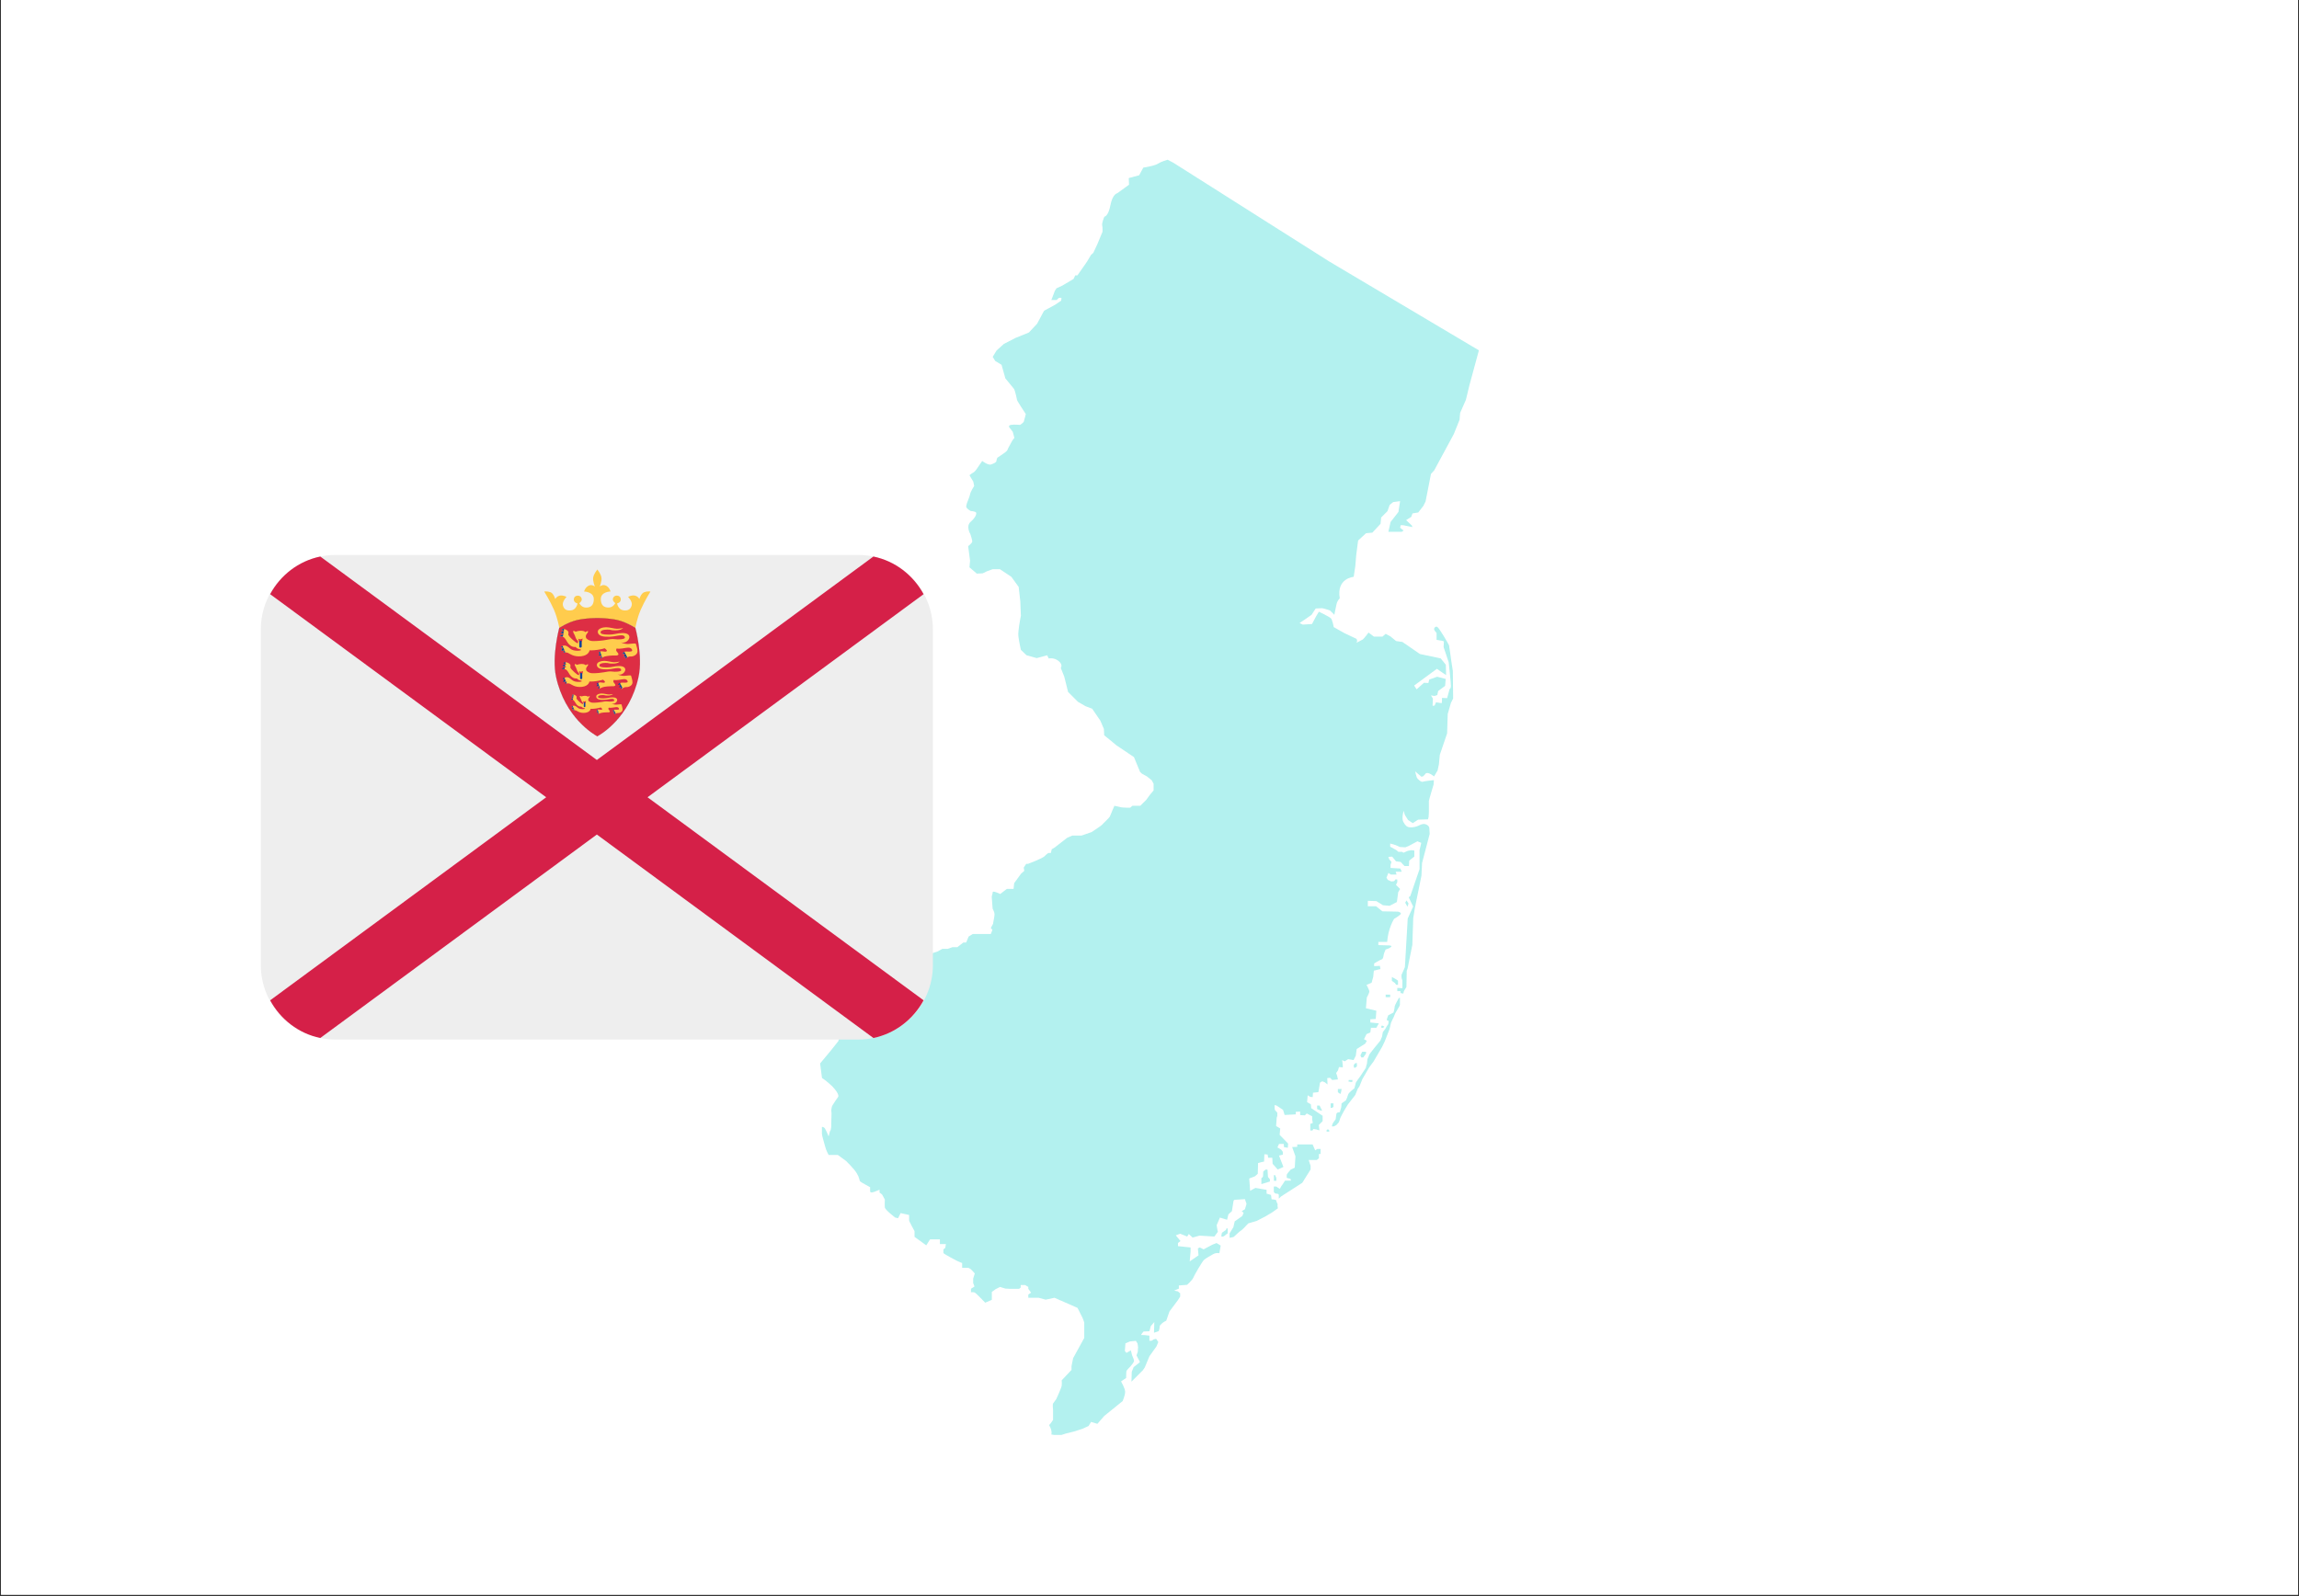 <svg xmlns="http://www.w3.org/2000/svg" xmlns:xlink="http://www.w3.org/1999/xlink" width="1080" zoomAndPan="magnify" viewBox="0 0 810 562.5" height="750" preserveAspectRatio="xMidYMid meet" version="1.0"><rect x="0" y="0" width="810" height="562.5" fill="#333333" stroke="none"/><defs><filter x="0%" y="0%" width="100%" height="100%" id="2f7047b58d"><feColorMatrix values="0 0 0 0 1 0 0 0 0 1 0 0 0 0 1 0 0 0 1 0" color-interpolation-filters="sRGB"/></filter><clipPath id="db661c34c8"><path d="M 0.359 0 L 809.641 0 L 809.641 562 L 0.359 562 Z M 0.359 0 " clip-rule="nonzero"/></clipPath><mask id="d8187db343"><g filter="url(#2f7047b58d)"><rect x="-81" width="972" fill="#000000" y="-56.25" height="675" fill-opacity="0.3"/></g></mask><clipPath id="fefc079227"><path d="M 0.945 0.199 L 233.242 0.199 L 233.242 449.801 L 0.945 449.801 Z M 0.945 0.199 " clip-rule="nonzero"/></clipPath><clipPath id="3f5c16552a"><rect x="0" width="234" y="0" height="450"/></clipPath><clipPath id="86ccbd9074"><path d="M 91.895 195.547 L 328.684 195.547 L 328.684 366.395 L 91.895 366.395 Z M 91.895 195.547 " clip-rule="nonzero"/></clipPath></defs><g clip-path="url(#db661c34c8)"><path fill="#ffffff" d="M 0.359 0 L 809.641 0 L 809.641 562 L 0.359 562 Z M 0.359 0 " fill-opacity="1" fill-rule="nonzero"/><path fill="#ffffff" d="M 0.359 0 L 809.641 0 L 809.641 562 L 0.359 562 Z M 0.359 0 " fill-opacity="1" fill-rule="nonzero"/></g><g mask="url(#d8187db343)"><g transform="matrix(1, 0, 0, 1, 288, 56)"><g clip-path="url(#3f5c16552a)"><g clip-path="url(#fefc079227)"><path fill="#00cfc8" d="M 180.254 36.105 L 125.512 1.422 L 123.391 0.293 C 123.391 0.293 121.062 0.965 120.039 1.637 C 119.047 2.305 117.105 2.625 117.105 2.625 L 114.809 3.082 L 113.363 5.766 L 109.688 6.758 L 109.797 9.086 L 105.664 12.09 C 105.664 12.09 104.004 12.301 103.227 16.328 C 102.449 20.352 101.105 20.352 101.105 20.352 C 101.105 20.352 100.117 22.578 100.332 23.461 C 100.543 24.344 100.438 25.688 100.438 25.688 L 98.637 30.031 L 97.188 33.137 L 96.41 33.809 L 94.961 36.246 L 91.605 41.051 L 90.828 41.051 L 90.266 42.285 C 90.266 42.285 86.91 44.297 86.344 44.617 C 85.781 44.934 84.227 45.605 84.227 45.605 L 83.66 46.488 L 82.426 49.738 L 84.227 49.738 L 85.109 48.961 L 85.992 48.961 L 85.887 49.949 L 83.766 51.398 L 79.848 53.516 L 77.41 58.074 L 74.512 61.18 L 69.816 63.086 L 65.684 65.207 L 63.105 67.539 L 61.762 69.762 L 62.645 71.211 L 64.871 72.551 L 66.215 77.355 C 66.215 77.355 69.109 80.816 69.32 81.133 C 69.535 81.453 70.309 84.598 70.309 84.914 C 70.309 85.23 73.418 89.93 73.418 89.93 C 73.418 89.93 72.852 92.047 72.746 92.508 C 72.641 92.965 71.406 93.742 71.406 93.742 C 71.406 93.742 69.285 93.531 68.156 93.742 C 67.027 93.953 67.695 94.73 67.695 94.73 L 68.828 96.18 L 69.391 98.301 C 69.391 98.301 68.508 99.43 68.402 99.746 C 68.297 100.066 67.062 102.078 66.957 102.535 C 66.848 102.996 65.508 103.879 65.508 103.879 L 63.387 105.328 C 63.387 105.328 63.07 106 63.07 106.457 C 63.07 106.918 62.188 107.34 61.164 107.695 C 60.141 108.047 58.055 106.457 58.055 106.457 L 56.148 109.246 C 56.148 109.246 55.477 110.234 55.02 110.484 C 54.559 110.695 53.57 111.473 53.57 111.473 L 54.137 112.461 L 54.91 113.699 L 55.23 115.25 L 54.559 116.383 C 54.559 116.383 53.781 117.828 53.781 118.184 C 53.781 118.5 53.109 120.195 53.109 120.195 C 53.109 120.195 52.332 121.996 52.441 122.633 C 52.547 123.305 53.992 124.082 53.992 124.082 C 53.992 124.082 55.652 124.188 55.902 124.645 C 56.113 125.105 55.793 126.305 53.992 127.895 C 52.191 129.449 53.887 132.238 53.887 132.238 C 53.887 132.238 54.559 134.254 54.559 134.816 C 54.559 135.383 53.109 136.477 53.109 136.477 L 53.781 141.598 L 53.57 143.93 L 56.148 146.152 L 58.266 146.047 L 59.609 145.379 L 61.727 144.602 L 64.305 144.602 L 68.332 147.285 L 70.91 150.852 L 71.477 155.867 L 71.688 160.988 C 71.688 160.988 70.559 166.461 70.805 168.227 C 71.016 170.027 71.688 173.031 71.688 173.031 L 73.699 174.938 L 77.27 175.926 L 80.941 174.938 L 81.508 176.066 C 81.508 176.066 83.309 175.609 84.969 176.949 C 86.629 178.293 85.742 179.387 85.742 179.387 L 86.98 182.496 L 88.32 187.863 L 91.785 191.324 L 94.469 192.879 L 96.797 193.762 L 99.695 198 L 100.93 200.895 L 101.035 203.121 L 102.945 204.676 L 105.379 206.688 L 108.066 208.488 L 111.527 210.82 L 113.188 214.848 L 113.645 215.977 L 114.316 216.648 L 116.117 217.637 L 117.777 218.98 L 118.449 220.215 L 118.449 222.547 L 117.07 224.207 L 115.871 225.867 L 113.75 227.984 L 110.961 227.984 L 110.184 228.656 L 109.02 228.656 L 107.219 228.551 L 104.641 227.984 C 104.641 227.984 103.191 231.234 103.086 231.656 C 102.98 232.117 100.508 234.34 100.293 234.66 C 100.082 234.977 96.621 237.238 96.621 237.238 L 93.055 238.473 L 89.805 238.473 L 88.004 239.25 L 83.555 242.711 L 82.566 243.277 L 82.246 244.617 L 81.363 244.617 C 81.363 244.617 80.801 244.938 80.023 245.75 C 79.246 246.562 74.23 248.434 74.23 248.434 L 73.559 248.434 L 72.676 249.777 L 72.887 250.906 L 71.758 251.895 L 69.32 255.25 L 69.109 257.262 L 66.742 257.262 L 64.414 259.062 C 64.414 259.062 63.281 258.5 62.398 258.285 C 61.516 258.074 61.727 258.746 61.727 258.746 L 61.41 259.98 L 61.727 264.219 C 61.727 264.219 62.398 265.457 62.398 266.129 C 62.398 266.797 62.188 267.789 62.188 267.789 L 61.871 269.59 L 61.094 271.035 L 61.656 271.707 L 61.094 273.156 L 54.734 273.156 L 53.289 274.039 L 52.406 276.156 L 51.414 276.156 L 49.297 277.816 L 47.566 277.816 L 45.941 278.383 L 44.035 278.383 L 42.234 279.371 L 40.434 279.938 L 37.746 279.371 C 37.746 279.371 34.5 281.383 33.969 281.598 C 33.402 281.809 32.414 282.055 32.414 282.055 L 31.426 282.055 C 31.426 282.055 31.426 282.055 30.438 282.938 C 29.449 283.82 26.656 284.281 26.656 284.281 L 26.977 285.516 L 25.844 286.398 L 24.398 287.742 L 22.844 287.742 L 21.961 288.309 L 18.852 289.543 L 14.648 294.488 L 13.875 296.395 L 12.531 299.395 C 12.531 299.395 12.531 301.055 12.531 301.41 C 12.531 301.727 11.754 302.539 11.754 302.539 L 10.52 302.539 L 7.832 308.898 L 7.375 310.91 L 4.797 314.16 L 0.945 318.785 L 1.617 323.906 C 2.961 324.684 5.184 326.801 5.184 326.801 C 8.293 330.051 7.199 330.723 7.199 330.723 C 7.199 330.723 5.184 333.512 5.078 334.078 C 4.973 334.645 4.867 335.207 4.867 335.207 L 4.973 336.34 L 4.867 340.258 C 4.867 340.258 4.973 342.164 4.406 342.695 L 3.949 344.496 C 3.949 344.496 3.172 342.59 2.711 341.812 C 2.254 341.035 1.582 341.141 1.582 341.141 C 1.582 341.141 1.582 343.047 1.582 343.578 C 1.582 344.145 2.359 346.688 2.711 348.027 C 3.031 349.371 3.949 351.031 3.949 351.031 L 7.199 351.031 L 10.094 353.148 C 10.094 353.148 12.883 355.832 13.875 357.492 C 14.863 359.152 14.758 359.93 15.004 360.285 C 15.215 360.602 18.57 362.402 18.57 362.402 C 18.57 362.402 18.57 363.074 18.57 363.852 C 18.57 364.629 20.23 363.957 20.23 363.957 L 21.891 363.285 L 21.891 364.273 L 22.773 364.945 L 23.762 366.746 C 23.762 366.746 23.656 368.652 23.762 369.535 C 23.867 370.418 27.434 373.105 27.434 373.105 L 28.426 373.316 L 29.309 371.516 L 32.309 372.188 C 32.309 372.188 32.309 373.738 32.309 374.094 C 32.309 374.445 34.215 377.871 34.215 377.871 L 34.215 379.887 L 38.348 382.887 L 39.691 380.77 L 43.152 380.77 L 43.152 382.426 L 45.27 382.426 L 45.059 383.77 L 44.387 384.336 C 44.387 384.336 44.387 385.219 44.387 385.57 C 44.387 385.891 49.191 388.359 49.191 388.359 L 50.992 389.137 L 50.992 390.797 C 50.992 390.797 52.121 390.797 53.004 390.797 C 53.887 390.797 55.441 392.812 55.441 392.812 L 54.875 394.613 L 54.875 396.168 L 55.336 397.402 L 54.102 398.18 L 54.102 399.414 C 54.102 399.414 54.984 399.309 55.441 399.52 C 55.902 399.734 59.113 403.09 59.113 403.09 L 61.445 402.098 L 61.445 399.309 L 62.789 398.32 L 64.34 397.543 L 66.145 398.109 L 67.805 398.215 L 71.051 398.215 L 71.617 397.754 L 71.617 396.871 L 73.172 396.871 L 74.301 397.543 L 74.301 398.215 L 75.289 399.555 L 74.301 400.227 L 74.301 401.359 L 77.973 401.359 L 80.41 402.027 L 83.52 401.359 L 91.641 404.926 L 93.441 408.492 L 94.008 410.047 L 94.008 415.52 L 90.09 422.652 L 89.523 425.445 L 89.523 426.785 L 86.062 430.461 C 86.062 430.461 86.168 431.59 86.062 432.367 C 85.957 433.145 84.156 437.062 84.156 437.062 C 84.156 437.062 83.273 438.301 83.023 438.617 C 82.812 438.938 83.023 440.949 83.023 440.949 L 83.023 444.41 C 83.023 444.41 82.141 445.75 81.789 446.07 C 81.434 446.387 82 446.527 82.355 447.871 C 82.672 449.215 82.391 449.531 82.391 449.531 L 83.414 449.707 L 85.992 449.707 L 87.512 449.211 L 90.617 448.438 L 93.301 447.555 L 95.527 446.562 L 96.41 445.117 L 98.637 445.785 L 101.07 442.996 L 107.535 437.77 C 107.535 437.77 108.418 435.758 108.418 434.52 C 108.418 433.285 106.969 430.848 106.969 430.848 L 108.77 429.613 C 108.77 429.613 108.77 427.492 108.879 427.176 C 108.984 426.855 110.324 425.516 110.324 425.516 C 110.324 425.516 111.562 424.066 111.562 423.609 C 111.562 423.148 110.891 421.699 110.891 421.699 L 110.43 419.898 L 108.879 420.781 L 108.312 420.109 L 108.523 417.426 L 110.078 416.758 L 112.195 416.543 L 112.762 417.426 C 112.762 417.426 112.973 418.418 112.973 418.77 C 112.973 419.086 112.867 420.43 112.867 420.43 L 112.41 421.664 L 113.645 423.996 L 112.867 424.668 L 111.418 425.797 L 110.75 427.457 L 110.645 430.918 L 114.668 426.891 L 115.34 425.902 L 116.965 421.984 L 119.438 418.523 L 120.109 416.969 L 119.332 415.836 C 119.332 415.836 118.344 415.945 118.094 416.297 C 117.883 416.613 116.965 416.508 116.965 416.508 L 116.965 414.707 C 116.965 414.707 114.422 414.391 114.105 414.496 C 113.785 414.602 114.883 413.258 114.883 413.258 L 116.965 413.152 L 117.461 411.352 L 118.695 409.906 L 118.59 413.684 L 120.25 413.117 C 120.25 413.117 120.566 412.234 120.566 411.672 C 120.566 411.105 120.777 411 121.344 410.434 C 121.91 409.871 122.898 409.445 122.898 409.445 L 124.027 406.195 L 127.031 402.172 L 127.809 400.934 L 127.809 399.805 L 127.031 399.133 L 125.688 398.816 L 127.348 398.145 L 127.348 397.016 L 130.242 396.801 C 130.242 396.801 132.117 395.141 132.469 394.223 C 132.785 393.34 135.578 388.645 136.141 388.078 C 136.707 387.512 138.473 386.523 139.496 385.961 C 140.484 385.395 141.617 385.641 141.617 385.641 L 142.074 382.957 L 140.629 382.074 L 139.18 382.641 L 136.07 384.301 L 134.73 383.629 L 134.059 383.945 L 134.164 385.289 L 134.27 386.418 L 131.164 388.539 C 131.164 388.539 131.48 385.289 131.48 384.969 C 131.48 384.652 131.48 383.629 131.48 383.629 L 127.031 383.168 L 127.031 382.039 L 127.914 381.367 L 126.254 379.355 L 127.809 378.789 L 130.281 379.777 L 130.844 378.895 L 132.188 380.133 L 134.625 379.461 L 139.852 379.777 L 141.086 378.117 L 140.875 377.129 L 140.664 375.789 L 141.793 373.105 L 143.348 373.562 L 144.336 373.879 L 144.793 371.973 L 146.031 370.844 C 146.031 370.844 146.488 367.84 146.598 367.277 C 146.703 366.711 147.371 366.816 147.371 366.816 L 150.621 366.605 L 151.188 368.266 L 150.621 370.172 L 149.492 370.844 L 150.164 371.41 L 149.703 372.539 L 147.02 374.445 L 146.562 376.457 L 145.219 378.684 L 145.219 380.238 L 146.668 379.922 C 146.668 379.922 148.996 377.695 149.352 377.59 C 149.668 377.484 151.789 375.152 151.789 375.152 L 154.789 374.27 L 157.793 372.715 L 160.227 371.266 L 162.242 369.82 C 162.242 369.82 162.031 368.938 162.137 368.582 C 162.242 368.266 161.676 367.594 161.676 367.137 C 161.676 366.676 160.016 366.676 160.016 366.676 L 159.805 365.121 L 158.25 364.664 L 158.25 363.32 L 154.332 362.648 L 153.449 363.109 L 152.457 363.676 L 152.141 359.328 L 154.152 358.555 L 155.145 357.672 L 155.25 353.891 L 156.379 353.574 L 157.367 353.359 L 157.473 350.781 L 158.605 350.891 L 158.816 352.02 L 160.266 352.02 L 160.371 354.137 L 162.172 356.152 L 164.184 355.27 L 162.629 351.242 L 163.973 350.926 L 163.973 349.934 L 163.406 349.16 L 162.066 348.383 L 162.629 347.145 L 164.289 347.145 L 164.395 348.277 L 165.738 348.488 L 165.844 347.039 L 162.844 343.93 L 163.055 341.707 L 161.605 340.824 L 161.816 337.926 L 162.031 337.258 L 162.031 336.125 L 161.148 335.137 L 161.039 333.477 L 161.711 333.582 L 164.043 335.137 L 164.609 336.938 L 168.527 336.727 L 168.527 335.844 L 170.082 335.738 L 170.082 336.973 L 171.742 337.078 L 172.414 336.41 L 174.32 337.398 L 174.32 338.527 L 174.531 339.766 L 173.648 340.082 L 173.648 342.414 L 174.426 342.414 L 174.742 341.848 L 175.875 342.059 L 176.863 342.379 L 176.652 340.469 L 177.992 339.129 L 177.992 337.223 L 173.969 334.535 L 173.859 333.195 L 172.52 332.418 L 172.73 329.98 L 173.613 330.547 L 174.496 330.652 L 174.602 329.098 L 176.512 328.887 L 177.074 325.531 L 177.852 325.07 L 178.734 325.391 L 179.723 326.168 L 179.617 323.941 L 180.605 323.836 L 181.383 324.613 L 183.398 324.402 L 183.078 323.059 L 182.762 322.176 L 183.434 321.188 L 183.75 320.059 L 185.094 320.164 L 185.094 319.387 L 184.879 317.586 L 185.762 318.043 L 187 317.266 L 188.906 317.586 L 189.684 316.031 L 190 313.699 L 193.004 311.793 L 193.566 310.805 L 192.578 310.238 L 193.461 308.438 L 194.805 307.871 L 195.016 306.211 L 196.922 306.211 L 197.805 304.66 L 194.805 304.34 L 194.805 303.211 L 196.711 303.105 L 196.922 300.207 L 193.25 299.324 L 193.566 295.547 C 193.566 295.547 194.449 293.992 194.449 293.426 C 194.449 292.863 193.461 291.098 193.461 291.098 L 195.262 290.32 L 195.828 288.199 L 196.039 286.082 L 198.371 285.516 L 198.16 284.387 L 196.145 284.492 L 196.145 283.539 C 196.145 283.539 198.16 282.305 198.832 282.09 C 199.5 281.879 199.395 280.43 199.715 279.762 C 200.031 279.09 200.172 278.629 200.172 278.629 C 200.172 278.629 201.41 278.312 202.078 277.746 C 202.75 277.184 201.195 277.184 201.195 277.184 L 197.629 277.074 L 197.629 275.945 L 200.738 275.945 C 201.055 271.141 203.176 267.824 203.176 267.824 C 203.176 267.824 204.727 266.941 205.398 266.27 C 206.07 265.598 204.516 265.281 204.516 265.281 L 199.043 265.172 L 196.816 263.371 L 193.922 263.371 L 193.922 261.465 L 196.922 261.57 L 199.254 263.02 L 201.586 263.23 L 204.164 261.891 L 204.621 258.43 L 205.293 257.297 L 203.844 255.852 L 204.305 254.859 L 204.305 253.977 L 203.738 253.871 L 203.176 254.543 L 202.188 254.648 L 200.949 254.086 L 200.492 253.309 L 201.16 251.648 L 202.043 252.211 L 204.059 252.211 L 203.738 251.223 L 205.859 251.223 L 205.398 250.094 L 201.938 249.883 L 201.938 248.75 L 202.258 247.762 L 201.48 246.879 L 201.16 245.996 L 202.504 245.891 L 203.844 247.551 L 205.504 247.762 L 206.848 249.211 L 208.402 249.211 L 208.508 247.305 L 210.309 245.855 L 210.309 243.734 L 209.18 243.629 L 208.047 243.844 L 206.496 244.512 L 205.93 244.195 L 204.691 244.195 L 204.023 243.629 L 201.797 242.395 L 201.797 241.266 L 203.703 241.828 L 205.258 242.5 L 207.164 242.605 L 208.297 242.148 L 211.402 240.488 L 212.746 241.051 L 212.145 243.629 L 212.145 250.305 L 208.895 259.77 L 208.332 260.23 L 209.887 263.48 L 207.977 267.715 L 206.988 284.773 L 206.777 285.34 L 205.789 287.566 C 205.789 287.566 205.684 288.695 206.105 289.473 L 206.105 292.262 L 204.305 292.156 L 204.305 293.285 L 205.434 293.285 L 205.434 293.957 L 206.422 294.168 L 206.637 293.285 L 207.52 291.84 L 207.625 286.152 L 207.941 285.27 L 209.602 277.004 L 209.922 267.539 L 210.484 264.078 L 212.816 252.602 L 213.027 248.152 L 215.711 237.91 L 215.605 236 C 215.605 236 215.711 235.117 214.477 234.555 C 213.238 233.988 211.898 235.012 211.227 235.227 C 210.555 235.438 209.426 235.684 208.543 235.543 C 207.66 235.438 207.094 234.871 206.422 233.637 C 205.754 232.398 206.531 229.75 206.531 229.75 L 206.953 231.164 L 208.082 232.965 L 209.742 234.094 L 211.652 232.859 L 215.113 232.754 L 215.324 231.977 L 215.43 230.316 C 215.43 230.316 215.43 226.641 215.43 226.289 C 215.43 225.973 217.09 220.496 217.09 220.496 L 217.195 218.941 C 217.195 218.941 213.84 219.262 213.273 219.508 C 212.711 219.719 211.367 218.52 211.156 217.953 C 210.945 217.391 210.59 215.836 210.59 215.836 L 212.816 217.742 L 213.488 217.531 C 213.488 217.531 213.488 217.531 214.266 216.648 C 215.043 215.766 217.266 217.637 217.266 217.637 L 218.504 215.516 L 218.961 213.398 L 219.277 210.043 L 221.859 202.449 L 222.07 195.633 L 223.199 191.715 L 223.977 190.16 L 223.871 180.449 L 223.305 176.773 C 223.305 176.773 222.633 171.758 222.527 171.406 C 222.422 171.09 219.066 165.262 218.395 164.941 C 217.727 164.625 217.266 165.262 217.266 165.719 C 217.266 166.18 218.148 167.062 218.148 167.062 L 218.148 169.5 L 220.055 169.816 L 220.727 170.027 L 220.621 172.043 L 222.422 177.41 C 222.422 177.41 223.199 184.543 223.199 185.676 C 223.199 186.805 222.742 186.805 222.742 186.805 L 221.859 190.055 L 220.055 189.949 L 220.055 190.938 L 219.949 191.82 L 217.938 191.5 L 217.477 192.633 L 216.738 192.773 L 216.844 190.195 L 216.172 189.066 L 217.406 189.277 L 218.395 188.957 L 218.715 187.512 L 221.152 185.711 L 221.363 183.273 L 218.359 182.496 L 215.57 183.484 L 215.254 184.719 L 213.699 184.613 L 211.121 186.945 L 210.238 185.605 L 218.254 179.707 L 221.504 181.93 L 221.398 178.258 L 219.598 176.031 L 212.25 174.48 L 208.227 171.688 L 206.105 170.242 L 203.883 169.922 L 201.867 168.262 L 200.207 167.379 L 199.078 168.367 L 196.074 168.367 L 194.168 166.922 C 194.168 166.922 192.613 169.039 192.156 169.359 C 191.695 169.676 189.152 170.91 189.824 170.488 C 190.496 170.027 189.93 169.145 189.93 169.145 L 185.691 167.133 L 181.914 165.012 C 181.914 165.012 181.453 162.434 180.926 161.906 C 180.359 161.34 176.688 159.574 176.688 159.574 L 175.805 161.023 L 174.25 163.918 L 171 164.129 L 169.871 163.566 L 171.883 162.223 L 174.109 160.668 L 175.555 158.445 C 175.555 158.445 177.359 158.34 177.781 158.34 C 178.203 158.34 180.57 159.117 180.57 159.117 L 182.125 160.668 C 182.125 160.668 182.586 158.234 182.902 156.891 C 183.219 155.547 184.031 154.879 184.031 154.879 C 182.797 147.742 188.941 147.285 188.941 147.285 L 189.508 143.504 L 189.824 139.727 L 190.496 134.5 L 193.285 131.922 L 195.512 131.711 L 198.406 128.602 L 198.617 126.375 L 200.844 124.152 L 201.621 121.926 L 202.855 120.938 L 205.293 120.621 L 204.836 123.516 L 204.727 124.398 L 201.938 127.965 L 201.16 131.426 L 205.859 131.426 L 206.531 130.969 L 205.293 129.98 L 205.504 129.098 L 206.387 129.098 L 209.637 129.766 L 209.426 129.203 L 207.414 127.293 L 209.215 126.164 L 209.672 124.93 L 211.688 124.609 L 213.488 122.281 L 214.266 120.727 L 216.172 111.012 L 217.301 109.777 L 224.223 96.957 L 226.238 91.941 L 226.449 89.504 L 228.461 84.949 L 229.699 79.828 L 233.055 67.469 Z M 180.254 36.105 " fill-opacity="1" fill-rule="nonzero"/></g><path fill="#00cfc8" d="M 143.945 377.449 L 142.535 378.438 C 142.535 378.684 142.039 379.848 142.535 379.848 C 143.027 379.848 143.629 379.426 143.875 379.145 C 144.125 378.859 144.547 378.93 144.547 378.438 C 144.547 377.941 144.547 376.918 144.547 376.918 L 144.125 376.918 Z M 143.945 377.449 " fill-opacity="1" fill-rule="nonzero"/><path fill="#00cfc8" d="M 158.57 356.188 L 157.898 356.188 L 157.086 356.859 L 156.98 358.73 L 156.414 359.223 L 156.414 361.309 L 159.418 360.391 L 159.418 359.613 L 158.746 358.801 Z M 158.57 356.188 " fill-opacity="1" fill-rule="nonzero"/><path fill="#00cfc8" d="M 161.676 359.117 L 161.254 358.129 L 160.828 358.129 L 160.828 360.141 L 161.676 360.141 Z M 161.676 359.117 " fill-opacity="1" fill-rule="nonzero"/><path fill="#00cfc8" d="M 175.379 349.406 L 174.461 347.32 L 169.059 347.32 L 169.059 348.168 L 167.258 348.242 L 168.176 350.82 L 168.422 351.488 L 168.176 355.516 L 166.762 356.188 C 166.762 356.188 165.348 357.707 165.348 358.094 C 165.348 358.52 165.348 359.082 165.348 359.082 C 165.348 359.082 166.27 359.402 166.516 359.402 C 166.762 359.402 166.832 360.07 166.832 360.07 L 164.75 360.07 L 164.008 361.238 L 163.406 362.086 L 162.914 363.004 L 161.641 362.156 L 160.793 362.156 L 160.793 363.992 C 160.793 363.992 161.039 364.664 161.641 364.664 C 162.242 364.664 162.559 364.84 162.559 365.156 C 162.559 365.477 162.559 366.43 162.559 366.43 L 163.301 365.688 L 170.824 360.848 L 173.754 356.152 L 173.754 354.879 L 173.086 352.797 L 175.945 352.797 L 176.688 352.195 L 176.688 350.676 L 177.285 350.676 L 177.285 348.91 L 176.121 348.91 Z M 175.379 349.406 " fill-opacity="1" fill-rule="nonzero"/><path fill="#00cfc8" d="M 207.555 261.324 L 207.094 262.137 L 207.906 263.551 L 208.262 262.418 Z M 207.555 261.324 " fill-opacity="1" fill-rule="nonzero"/><path fill="#00cfc8" d="M 203.918 291.062 L 204.551 291.062 L 204.551 289.613 L 203.988 289.191 L 202.398 288.309 L 202.398 289.684 L 203.457 290.426 Z M 203.918 291.062 " fill-opacity="1" fill-rule="nonzero"/><path fill="#00cfc8" d="M 201.797 295.406 L 201.797 294.523 L 200.207 294.523 L 200.207 295.406 C 200.172 295.406 201.34 295.477 201.797 295.406 Z M 201.797 295.406 " fill-opacity="1" fill-rule="nonzero"/><path fill="#00cfc8" d="M 193.285 315.324 L 193.285 314.652 L 191.945 314.652 L 191.309 315.961 L 191.66 316.668 L 192.297 316.668 Z M 193.285 315.324 " fill-opacity="1" fill-rule="nonzero"/><path fill="#00cfc8" d="M 199.75 305.859 L 199.219 305.508 L 198.688 305.508 L 198.688 306.211 L 199.289 306.211 Z M 199.75 305.859 " fill-opacity="1" fill-rule="nonzero"/><path fill="#00cfc8" d="M 181.809 334.43 L 181.809 332.844 L 180.82 332.844 C 180.82 333.125 180.82 334.43 180.82 334.43 L 181.348 334.43 C 181.738 333.797 181.809 334.43 181.809 334.43 Z M 181.809 334.43 " fill-opacity="1" fill-rule="nonzero"/><path fill="#00cfc8" d="M 176.051 333.617 L 176.051 334.855 L 177.32 335.387 L 177.816 335.387 L 177.32 334.43 L 176.934 333.617 Z M 176.051 333.617 " fill-opacity="1" fill-rule="nonzero"/><path fill="#00cfc8" d="M 204.727 295.934 C 204.621 296.113 203.422 298.336 203.422 298.547 C 203.422 298.762 203.176 300.066 203.176 300.066 L 202.961 300.844 L 201.125 301.797 L 200.668 303.035 L 200.668 303.668 C 200.668 303.668 201.09 303.633 201.195 303.777 C 201.301 303.918 201.125 304.906 201.125 304.906 L 200.492 305.859 C 200.492 305.859 200.277 306.285 200.137 306.531 C 199.996 306.812 199.113 307.695 199.148 307.98 C 199.184 308.262 199.008 308.438 199.008 308.898 C 199.008 309.355 198.617 310.027 198.617 310.027 L 198.371 310.699 C 198.371 310.699 194.344 315.535 194.344 315.855 C 194.344 316.172 193.781 317.125 193.781 317.336 C 193.781 317.551 193.602 318.926 193.602 318.926 L 193.32 319.809 L 193.25 320.305 L 192.262 321.789 L 191.273 323.305 C 191.273 323.305 189.684 325.426 189.684 325.602 C 189.684 325.777 189.188 327.543 189.188 327.543 C 189.188 327.543 187.246 329.027 187.035 329.629 C 186.789 330.266 186.398 331.641 186.117 331.852 C 185.797 332.031 184.668 332.879 184.668 332.879 C 184.668 332.879 184.562 334.043 184.562 334.219 C 184.562 334.395 184.281 335.031 184.246 335.242 C 184.211 335.457 184.137 335.949 183.996 335.949 C 183.891 335.949 183.254 336.09 183.254 336.09 L 182.867 336.445 L 182.586 338.457 C 182.586 338.457 181.453 339.977 181.488 340.082 C 181.523 340.188 180.996 340.93 181.488 341 C 181.984 341.07 182.762 340.543 182.832 340.508 C 182.902 340.469 183.398 339.871 183.645 339.586 C 183.891 339.27 184.137 338.141 184.211 338.035 C 184.281 337.926 184.773 336.902 184.773 336.902 C 184.773 336.902 185.445 335.598 185.551 335.457 C 185.656 335.312 186.895 333.23 186.895 333.23 L 189.508 329.875 L 190.355 327.723 C 190.355 327.723 190.918 326.91 190.988 326.805 C 191.023 326.695 192.016 324.262 192.016 324.262 L 194.379 320.199 L 195.969 318.043 L 198.938 312.957 L 199.891 310.98 L 201.586 306.637 C 201.586 306.637 202.078 304.59 202.078 304.48 C 202.078 304.375 202.961 302.609 202.961 302.609 L 203.598 301.09 L 204.977 298.727 C 204.977 298.727 205.152 298.266 205.223 298.16 C 205.258 298.055 205.223 295.582 205.223 295.582 C 205.223 295.582 204.836 295.723 204.727 295.934 Z M 204.727 295.934 " fill-opacity="1" fill-rule="nonzero"/><path fill="#00cfc8" d="M 184.457 329.027 L 184.703 327.793 L 183.363 327.793 L 183.363 328.922 L 184.246 329.559 Z M 184.457 329.027 " fill-opacity="1" fill-rule="nonzero"/><path fill="#00cfc8" d="M 190.07 319.844 L 190.07 318.68 L 189.543 318.68 L 188.977 319.246 L 188.977 319.879 C 188.977 319.879 189.047 320.34 189.258 320.34 C 189.473 320.34 190.07 319.844 190.07 319.844 Z M 190.07 319.844 " fill-opacity="1" fill-rule="nonzero"/><path fill="#00cfc8" d="M 187.637 325.25 C 187.883 325.391 188.484 325.25 188.484 325.25 L 188.484 324.613 L 187.176 324.613 C 187.105 324.789 187.176 325.25 187.176 325.25 C 187.176 325.25 187.387 325.109 187.637 325.25 Z M 187.637 325.25 " fill-opacity="1" fill-rule="nonzero"/><path fill="#00cfc8" d="M 179.406 342.273 L 179.406 342.801 L 180.324 342.801 L 180.324 342.379 L 179.863 341.953 Z M 179.406 342.273 " fill-opacity="1" fill-rule="nonzero"/></g></g></g><g clip-path="url(#86ccbd9074)"><path fill="#eeeeee" d="M 328.684 340.086 C 328.684 354.594 316.902 366.359 302.371 366.359 L 118.203 366.359 C 103.672 366.359 91.895 354.594 91.895 340.086 L 91.895 221.855 C 91.895 207.344 103.672 195.582 118.203 195.582 L 302.371 195.582 C 316.902 195.582 328.684 207.344 328.684 221.855 Z M 328.684 340.086 " fill-opacity="1" fill-rule="nonzero"/></g><path fill="#d52048" d="M 112.848 196.133 C 105.168 197.723 98.812 202.715 95.176 209.398 L 192.438 280.969 L 95.176 352.539 C 98.812 359.23 105.168 364.219 112.848 365.812 L 210.289 294.105 L 307.727 365.809 C 315.41 364.219 321.77 359.227 325.406 352.531 L 228.141 280.969 L 325.406 209.398 C 321.77 202.715 315.41 197.723 307.727 196.133 L 210.289 267.832 Z M 112.848 196.133 " fill-opacity="1" fill-rule="nonzero"/><path fill="#ffcc4d" d="M 226.934 208.719 C 225.832 209.145 225.266 211.113 225.266 211.113 C 225.266 211.113 224.277 208.887 221.285 210.34 C 221.285 210.34 222.918 211.969 222.566 213.336 C 222.219 214.707 221.273 215.312 219.652 215.09 C 217.766 214.832 217.418 212.652 217.418 212.652 C 217.418 212.652 218.59 212.434 218.715 211.449 C 218.793 210.852 218.496 209.992 217.469 209.914 C 216.688 209.848 215.926 210.34 215.926 211.277 C 215.926 211.969 216.785 212.559 216.785 212.559 C 216.785 212.559 216.102 214.031 214.551 214.102 C 212.582 214.188 211.707 213.078 211.684 211.191 C 211.637 208.492 215.109 208.453 215.109 208.453 C 215.109 208.453 214.805 207.129 213.609 206.445 C 212.414 205.762 211.293 206.699 211.293 206.699 C 211.293 206.699 212.148 204.777 211.895 203.441 C 211.668 202.305 210.812 201.172 210.504 200.797 L 210.504 200.672 L 210.453 200.738 L 210.398 200.672 L 210.398 200.809 C 210.09 201.184 209.23 202.312 209.012 203.457 C 208.754 204.781 209.609 206.715 209.609 206.715 C 209.609 206.715 208.5 205.77 207.297 206.457 C 206.09 207.141 205.789 208.469 205.789 208.469 C 205.789 208.469 209.262 208.508 209.215 211.207 C 209.188 213.09 208.316 214.203 206.34 214.117 C 204.797 214.043 204.113 212.574 204.113 212.574 C 204.113 212.574 204.965 211.98 204.965 211.293 C 204.965 210.348 204.203 209.859 203.426 209.926 C 202.402 210.012 202.105 210.863 202.184 211.461 C 202.316 212.449 203.473 212.664 203.473 212.664 C 203.473 212.664 203.133 214.852 201.242 215.102 C 199.621 215.324 198.672 214.719 198.328 213.348 C 197.988 211.98 199.613 210.352 199.613 210.352 C 196.613 208.895 195.633 211.129 195.633 211.129 C 195.633 211.129 195.074 209.145 193.969 208.719 C 192.852 208.289 191.738 208.461 191.738 208.461 C 191.738 208.461 193.797 211.719 195.168 214.879 C 196.539 218.043 197.055 221.301 197.055 221.301 C 197.055 221.301 199.395 219.66 203.223 218.734 C 206.184 218.02 209.957 217.965 210.457 217.957 C 210.953 217.965 214.727 218.012 217.68 218.734 C 221.523 219.668 223.863 221.301 223.863 221.301 C 223.863 221.301 224.375 218.043 225.75 214.879 C 227.125 211.719 229.18 208.461 229.18 208.461 C 229.18 208.461 228.055 208.289 226.934 208.719 Z M 226.934 208.719 " fill-opacity="1" fill-rule="nonzero"/><path fill="#dd2e44" d="M 223.852 221.301 C 223.852 221.301 220.715 219.246 217.426 218.516 C 214.352 217.84 210.914 217.836 210.445 217.836 C 209.98 217.836 206.539 217.84 203.473 218.516 C 200.172 219.246 197.047 221.301 197.047 221.301 C 197.047 221.301 194.355 231.285 195.938 238.551 C 199.047 252.91 209.23 258.82 210.398 259.465 L 210.398 259.531 L 210.453 259.504 L 210.504 259.531 L 210.504 259.465 C 211.676 258.828 221.863 252.91 224.969 238.551 C 226.555 231.285 223.852 221.301 223.852 221.301 Z M 223.852 221.301 " fill-opacity="1" fill-rule="nonzero"/><path fill="#231f20" d="M 210.406 259.535 L 210.379 259.457 C 209.234 258.84 199.027 252.902 195.918 238.551 C 194.355 231.363 197.008 221.395 197.027 221.297 C 197.066 221.262 200.203 219.219 203.469 218.496 C 206.355 217.859 209.539 217.812 210.445 217.812 C 211.352 217.812 214.535 217.859 217.43 218.496 C 220.68 219.219 223.824 221.262 223.855 221.281 L 223.863 221.289 C 223.898 221.387 226.547 231.359 224.98 238.543 C 221.879 252.895 211.668 258.836 210.512 259.465 L 210.52 259.516 C 210.5 259.531 210.473 259.516 210.438 259.504 Z M 210.445 259.484 L 210.52 259.516 L 210.492 259.465 C 211.656 258.82 221.852 252.891 224.961 238.551 C 226.5 231.445 223.922 221.605 223.844 221.316 C 223.699 221.223 220.621 219.246 217.426 218.535 C 214.535 217.898 211.359 217.855 210.453 217.855 C 209.543 217.855 206.367 217.898 203.48 218.535 C 200.219 219.254 197.086 221.297 197.055 221.316 C 197.035 221.406 194.391 231.371 195.949 238.551 C 199.055 252.891 209.25 258.82 210.398 259.453 L 210.406 259.504 Z M 210.445 259.484 " fill-opacity="1" fill-rule="nonzero"/><path fill="#ffcc4d" d="M 219.535 221.34 C 219.535 221.34 218.93 222.156 216.832 222.156 C 214.734 222.156 215.668 221.879 214.004 221.879 C 212.328 221.879 211.602 222.309 211.602 222.82 C 211.602 223.332 212.203 223.652 214.438 223.652 C 216.66 223.652 217.484 223.094 219.277 223.094 C 221.074 223.094 221.758 223.738 221.758 224.555 C 221.758 225.367 220.602 226.867 218.754 226.395 C 218.754 226.395 220.051 227.031 221.422 226.945 C 222.785 226.867 223.941 226.609 224.035 226.91 C 224.125 227.207 224.68 228.789 224.602 229.652 C 224.469 230.977 222.793 231.445 222.109 231.363 C 221.422 231.281 220.527 231.922 220.273 232.219 L 220.438 231.32 L 219.746 231.574 L 220.133 230.465 L 219.285 230.465 C 219.285 230.465 219.707 229.605 220.391 229.605 C 221.082 229.605 222.629 229.773 222.719 229.309 C 222.797 228.844 222.285 228.199 221.305 228.238 C 220.32 228.277 218.426 228.836 217.273 228.535 C 217.273 228.535 216.891 229.086 217.234 229.52 C 217.57 229.945 218.082 230.465 217.824 230.762 C 217.57 231.055 216.926 231.055 216.332 231.016 C 215.727 230.977 213.668 231.141 212.945 231.406 C 212.215 231.66 211.531 232.047 211.531 232.047 L 211.871 231.062 C 211.871 231.062 211.188 230.848 210.848 231.148 C 210.848 231.148 210.977 230.512 211.531 230.379 L 210.887 230.207 C 210.887 230.207 211.148 229.441 212.09 229.527 C 213.031 229.609 213.457 229.82 213.762 229.48 C 214.062 229.137 213.031 228.457 213.031 228.457 C 213.031 228.457 212.262 228.758 210.551 229.012 C 208.836 229.277 207.723 229.184 207.723 229.184 C 207.723 229.184 207.504 230.984 204.762 231.281 C 202.02 231.574 200.652 230.293 200.008 230.039 C 199.363 229.781 198.461 230 198.461 230 L 198.891 229.184 L 197.855 229.402 C 197.855 229.402 197.789 228.414 198.5 228.375 L 197.559 228.121 C 197.559 228.121 198.246 227.305 199.184 227.523 C 200.133 227.734 200.613 228.535 201.5 228.973 C 202.961 229.703 206.348 229.191 203.82 228.68 C 203.23 228.559 202.816 227.996 202.816 227.996 C 202.816 227.996 201.203 228.336 199.961 226.414 C 199.113 225.094 198.719 224.016 197.172 224.316 C 197.172 224.316 197.902 223.379 198.719 223.672 C 198.719 223.672 198.246 223.074 197.52 223.113 C 197.52 223.113 197.863 222.262 198.891 222.562 C 198.891 222.562 198.328 222.051 197.816 222.09 C 197.816 222.09 198.113 221.191 199.488 221.957 C 200.848 222.707 200.027 223.359 200.289 223.824 C 200.461 224.121 200.836 224.645 201.75 225.453 C 203.297 226.82 204.02 227.168 203.547 225.773 C 203.031 225.434 202.73 224.555 202.605 224.125 C 202.473 223.699 201.75 222.676 201.961 222.414 C 202.18 222.156 202.816 222.629 202.816 222.629 C 202.816 222.629 203.633 222.281 204.742 222.281 C 205.855 222.281 206.281 222.793 206.281 222.793 C 206.281 222.793 207.051 222.195 207.184 222.496 C 207.309 222.793 206.754 223.273 206.5 223.785 C 206.242 224.297 206.539 224.895 206.539 224.895 C 206.539 224.895 207.289 225.875 208.836 225.918 C 210.375 225.961 212.668 225.703 213.484 225.531 C 214.293 225.363 215.707 225.078 216.656 225.258 C 217.602 225.426 220.258 225.363 220.172 224.68 C 220.082 223.996 219.445 223.777 218.121 223.949 C 216.785 224.121 215.637 224.547 213.188 224.375 C 210.742 224.207 210.5 222.965 210.656 222.359 C 210.875 221.547 212.246 221.051 213.531 221.051 C 214.82 221.051 216.43 221.59 217.363 221.59 C 218.32 221.605 219.535 221.34 219.535 221.34 Z M 219.535 221.34 " fill-opacity="1" fill-rule="nonzero"/><path fill="#dd2e44" d="M 203.676 225.086 C 203.676 225.086 204.191 225.328 204.492 225.301 C 204.797 225.277 205.328 225.008 205.328 225.008 C 205.328 225.008 205.156 225.328 205.156 225.625 C 205.156 225.918 205.09 226.227 204.578 226.242 C 203.809 226.262 203.914 225.77 203.875 225.559 C 203.828 225.348 203.676 225.086 203.676 225.086 Z M 203.676 225.086 " fill-opacity="1" fill-rule="nonzero"/><path fill="#11429a" d="M 204.961 227.852 C 204.961 228.062 204.789 228.238 204.57 228.238 L 204.488 228.238 C 204.277 228.238 204.105 228.062 204.105 227.852 L 204.105 226.184 C 204.105 225.973 204.277 225.793 204.488 225.793 L 204.57 225.793 C 204.789 225.793 204.961 225.965 204.961 226.184 Z M 198.191 227.629 C 197.789 227.816 197.547 228.105 197.547 228.105 L 198.488 228.363 C 197.777 228.402 197.844 229.387 197.844 229.387 L 198.863 229.172 Z M 219.988 229.711 C 219.543 229.941 219.285 230.465 219.285 230.465 L 220.133 230.465 L 219.746 231.574 L 220.438 231.32 L 220.273 232.219 C 220.391 232.066 220.68 231.836 221.016 231.652 Z M 212.145 231.727 L 211.438 229.609 C 211.012 229.801 210.879 230.195 210.879 230.195 L 211.523 230.367 C 210.965 230.492 210.84 231.137 210.84 231.137 C 211.184 230.84 211.867 231.051 211.867 231.051 L 211.523 232.035 C 211.523 232.043 211.773 231.898 212.145 231.727 Z M 197.805 222.07 C 198.102 222.043 198.422 222.207 198.625 222.352 L 198.746 221.656 C 197.996 221.512 197.805 222.07 197.805 222.07 Z M 198.871 229.184 L 198.449 229.992 C 198.449 229.992 198.785 229.914 199.184 229.906 Z M 198.453 223.418 L 198.605 222.492 C 197.785 222.391 197.5 223.094 197.5 223.094 C 197.914 223.074 198.246 223.254 198.453 223.418 Z M 197.16 224.297 C 197.633 224.207 197.996 224.246 198.297 224.375 L 198.43 223.602 C 197.73 223.562 197.16 224.297 197.16 224.297 Z M 197.16 224.297 " fill-opacity="1" fill-rule="nonzero"/><path fill="#ffcc4d" d="M 218.305 233.145 C 218.305 233.145 217.781 233.875 215.887 233.875 C 213.996 233.875 214.848 233.625 213.34 233.625 C 211.84 233.625 211.188 234.004 211.188 234.473 C 211.188 234.93 211.727 235.219 213.727 235.219 C 215.723 235.219 216.465 234.723 218.07 234.723 C 219.688 234.723 220.305 235.301 220.305 236.027 C 220.305 236.766 219.266 238.105 217.621 237.684 C 217.621 237.684 218.766 238.262 219.996 238.184 C 221.234 238.109 222.273 237.879 222.344 238.148 C 222.418 238.418 222.91 239.84 222.844 240.613 C 222.727 241.809 221.227 242.23 220.609 242.148 C 219.988 242.078 219.18 242.648 218.949 242.918 L 219.102 242.109 L 218.484 242.34 L 218.832 241.344 L 218.062 241.344 C 218.062 241.344 218.449 240.574 219.062 240.574 C 219.68 240.574 221.066 240.727 221.141 240.305 C 221.219 239.879 220.754 239.305 219.871 239.344 C 218.984 239.379 217.285 239.879 216.254 239.613 C 216.254 239.613 215.91 240.113 216.223 240.5 C 216.523 240.883 216.984 241.344 216.754 241.613 C 216.523 241.883 215.945 241.883 215.41 241.84 C 214.871 241.809 213.023 241.961 212.371 242.191 C 211.715 242.418 211.102 242.762 211.102 242.762 L 211.406 241.875 C 211.406 241.875 210.789 241.684 210.48 241.953 C 210.48 241.953 210.598 241.375 211.098 241.258 L 210.52 241.105 C 210.52 241.105 210.75 240.418 211.598 240.496 C 212.445 240.566 212.832 240.766 213.102 240.457 C 213.367 240.148 212.445 239.531 212.445 239.531 C 212.445 239.531 211.754 239.797 210.207 240.027 C 208.668 240.266 207.672 240.18 207.672 240.18 C 207.672 240.18 207.48 241.797 205.012 242.066 C 202.547 242.328 201.316 241.18 200.738 240.949 C 200.164 240.719 199.355 240.914 199.355 240.914 L 199.738 240.18 L 198.816 240.375 C 198.816 240.375 198.766 239.488 199.391 239.449 L 198.547 239.223 C 198.547 239.223 199.164 238.492 200.008 238.684 C 200.855 238.871 201.289 239.594 202.086 239.988 C 203.387 240.645 206.434 240.18 204.164 239.719 C 203.633 239.609 203.258 239.109 203.258 239.109 C 203.258 239.109 201.816 239.41 200.699 237.684 C 199.934 236.5 199.578 235.527 198.199 235.797 C 198.199 235.797 198.855 234.957 199.578 235.219 C 199.578 235.219 199.16 234.684 198.5 234.723 C 198.5 234.723 198.809 233.953 199.73 234.223 C 199.73 234.223 199.23 233.762 198.77 233.801 C 198.77 233.801 199.039 232.992 200.27 233.676 C 201.508 234.375 200.762 234.953 201 235.371 C 201.16 235.641 201.492 236.105 202.309 236.836 C 203.695 238.07 204.355 238.375 203.926 237.117 C 203.469 236.816 203.199 236.023 203.086 235.641 C 202.969 235.254 202.316 234.332 202.508 234.105 C 202.699 233.875 203.277 234.301 203.277 234.301 C 203.277 234.301 204.008 233.992 205.008 233.992 C 206.008 233.992 206.387 234.457 206.387 234.457 C 206.387 234.457 207.086 233.922 207.195 234.184 C 207.316 234.457 206.816 234.871 206.586 235.34 C 206.355 235.797 206.625 236.336 206.625 236.336 C 206.625 236.336 207.297 237.223 208.684 237.262 C 210.062 237.297 212.121 237.066 212.852 236.914 C 213.582 236.766 214.859 236.516 215.699 236.664 C 216.555 236.816 218.938 236.766 218.859 236.141 C 218.781 235.527 218.199 235.34 217.012 235.488 C 215.82 235.641 214.785 236.027 212.59 235.871 C 210.398 235.719 210.176 234.609 210.32 234.066 C 210.512 233.336 211.742 232.895 212.898 232.895 C 214.051 232.895 215.496 233.375 216.348 233.375 C 217.215 233.375 218.305 233.145 218.305 233.145 Z M 218.305 233.145 " fill-opacity="1" fill-rule="nonzero"/><path fill="#dd2e44" d="M 203.988 236.527 C 203.988 236.527 204.445 236.738 204.715 236.727 C 204.988 236.699 205.465 236.449 205.465 236.449 C 205.465 236.449 205.316 236.738 205.316 237.008 C 205.316 237.277 205.258 237.551 204.789 237.566 C 204.094 237.586 204.195 237.137 204.156 236.953 C 204.125 236.75 203.988 236.527 203.988 236.527 Z M 203.988 236.527 " fill-opacity="1" fill-rule="nonzero"/><path fill="#11429a" d="M 205.145 239.004 C 205.145 239.199 204.992 239.352 204.797 239.352 L 204.723 239.352 C 204.531 239.352 204.375 239.199 204.375 239.004 L 204.375 237.508 C 204.375 237.309 204.531 237.16 204.723 237.16 L 204.797 237.16 C 204.988 237.16 205.145 237.309 205.145 237.508 Z M 198.797 238.789 C 198.441 238.953 198.219 239.223 198.219 239.223 L 199.066 239.449 C 198.43 239.484 198.488 240.375 198.488 240.375 L 199.402 240.188 Z M 218.371 240.645 C 217.969 240.855 217.727 241.324 217.727 241.324 L 218.496 241.324 L 218.16 242.32 L 218.781 242.09 L 218.629 242.898 C 218.734 242.77 218.988 242.559 219.301 242.387 Z M 211.328 242.465 L 210.695 240.566 C 210.309 240.738 210.188 241.098 210.188 241.098 L 210.762 241.25 C 210.262 241.367 210.148 241.945 210.148 241.945 C 210.457 241.672 211.07 241.867 211.07 241.867 L 210.762 242.754 C 210.77 242.746 211 242.625 211.328 242.465 Z M 198.453 233.797 C 198.73 233.77 199.008 233.914 199.199 234.043 L 199.305 233.414 C 198.621 233.297 198.453 233.797 198.453 233.797 Z M 199.41 240.188 L 199.027 240.91 C 199.027 240.91 199.324 240.836 199.691 240.836 Z M 199.039 235.004 L 199.18 234.168 C 198.441 234.086 198.191 234.715 198.191 234.715 C 198.555 234.695 198.848 234.859 199.039 235.004 Z M 197.875 235.793 C 198.297 235.715 198.625 235.738 198.895 235.863 L 199.016 235.168 C 198.383 235.137 197.875 235.793 197.875 235.793 Z M 197.875 235.793 " fill-opacity="1" fill-rule="nonzero"/><path fill="#ffcc4d" d="M 215.973 244.594 C 215.973 244.594 215.562 245.133 214.168 245.133 C 212.766 245.133 213.398 244.949 212.281 244.949 C 211.168 244.949 210.684 245.238 210.684 245.574 C 210.684 245.922 211.078 246.129 212.57 246.129 C 214.059 246.129 214.602 245.758 215.801 245.758 C 216.996 245.758 217.457 246.191 217.457 246.727 C 217.457 247.273 216.68 248.273 215.457 247.957 C 215.457 247.957 216.32 248.383 217.227 248.332 C 218.141 248.273 218.926 248.102 218.977 248.305 C 219.031 248.508 219.402 249.559 219.352 250.129 C 219.258 251.02 218.141 251.332 217.695 251.273 C 217.234 251.215 216.637 251.648 216.465 251.844 L 216.574 251.242 L 216.121 251.41 L 216.387 250.668 L 215.805 250.668 C 215.805 250.668 216.098 250.098 216.543 250.098 C 217.004 250.098 218.043 250.215 218.094 249.902 C 218.148 249.586 217.812 249.152 217.148 249.191 C 216.496 249.219 215.242 249.586 214.465 249.387 C 214.465 249.387 214.207 249.762 214.438 250.047 C 214.668 250.336 215.012 250.676 214.84 250.879 C 214.668 251.07 214.242 251.07 213.832 251.043 C 213.438 251.02 212.062 251.129 211.578 251.301 C 211.09 251.473 210.637 251.727 210.637 251.727 L 210.867 251.062 C 210.867 251.062 210.406 250.926 210.184 251.121 C 210.184 251.121 210.27 250.703 210.645 250.609 L 210.215 250.492 C 210.215 250.492 210.379 249.98 211.012 250.031 C 211.645 250.09 211.926 250.234 212.129 250.008 C 212.328 249.777 211.645 249.316 211.645 249.316 C 211.645 249.316 211.125 249.52 209.984 249.691 C 208.84 249.863 208.098 249.809 208.098 249.809 C 208.098 249.809 207.953 251.012 206.125 251.207 C 204.297 251.41 203.383 250.551 202.949 250.387 C 202.52 250.215 201.922 250.359 201.922 250.359 L 202.211 249.816 L 201.527 249.961 C 201.527 249.961 201.488 249.297 201.953 249.277 L 201.324 249.105 C 201.324 249.105 201.777 248.562 202.406 248.707 C 203.039 248.852 203.363 249.383 203.953 249.676 C 204.926 250.156 207.191 249.816 205.5 249.473 C 205.105 249.395 204.828 249.016 204.828 249.016 C 204.828 249.016 203.758 249.242 202.922 247.957 C 202.355 247.078 202.098 246.359 201.066 246.559 C 201.066 246.559 201.555 245.934 202.098 246.129 C 202.098 246.129 201.781 245.73 201.297 245.758 C 201.297 245.758 201.527 245.191 202.211 245.383 C 202.211 245.383 201.836 245.039 201.492 245.066 C 201.492 245.066 201.699 244.477 202.613 244.988 C 203.527 245.5 202.973 245.934 203.156 246.25 C 203.277 246.453 203.52 246.793 204.133 247.332 C 205.156 248.246 205.645 248.477 205.328 247.551 C 204.988 247.32 204.789 246.727 204.703 246.453 C 204.617 246.164 204.133 245.48 204.277 245.305 C 204.422 245.133 204.848 245.449 204.848 245.449 C 204.848 245.449 205.395 245.219 206.137 245.219 C 206.879 245.219 207.172 245.559 207.172 245.559 C 207.172 245.559 207.684 245.16 207.77 245.363 C 207.855 245.559 207.48 245.883 207.309 246.223 C 207.137 246.562 207.336 246.965 207.336 246.965 C 207.336 246.965 207.84 247.621 208.867 247.648 C 209.898 247.676 211.426 247.504 211.973 247.391 C 212.52 247.273 213.465 247.098 214.09 247.203 C 214.723 247.32 216.496 247.273 216.438 246.812 C 216.379 246.359 215.949 246.215 215.062 246.328 C 214.184 246.453 213.406 246.727 211.773 246.617 C 210.148 246.5 209.984 245.676 210.09 245.27 C 210.234 244.73 211.148 244.398 212.004 244.398 C 212.859 244.398 213.938 244.758 214.562 244.758 C 215.156 244.766 215.973 244.594 215.973 244.594 Z M 215.973 244.594 " fill-opacity="1" fill-rule="nonzero"/><path fill="#dd2e44" d="M 205.387 247.098 C 205.387 247.098 205.73 247.246 205.934 247.234 C 206.133 247.223 206.484 247.031 206.484 247.031 C 206.484 247.031 206.375 247.246 206.375 247.449 C 206.375 247.648 206.328 247.852 205.984 247.859 C 205.473 247.879 205.547 247.551 205.512 247.398 C 205.492 247.262 205.387 247.098 205.387 247.098 Z M 205.387 247.098 " fill-opacity="1" fill-rule="nonzero"/><path fill="#11429a" d="M 206.242 248.934 C 206.242 249.074 206.133 249.191 205.984 249.191 L 205.934 249.191 C 205.789 249.191 205.676 249.074 205.676 248.934 L 205.676 247.824 C 205.676 247.68 205.789 247.562 205.934 247.562 L 205.984 247.562 C 206.133 247.562 206.242 247.676 206.242 247.824 Z M 201.73 248.785 C 201.461 248.91 201.305 249.105 201.305 249.105 L 201.934 249.277 C 201.469 249.297 201.508 249.961 201.508 249.961 L 202.184 249.816 Z M 216.266 250.172 C 215.977 250.328 215.801 250.676 215.801 250.676 L 216.379 250.676 L 216.117 251.418 L 216.57 251.246 L 216.457 251.852 C 216.535 251.746 216.734 251.594 216.957 251.473 Z M 211.039 251.523 L 210.57 250.109 C 210.289 250.242 210.195 250.504 210.195 250.504 L 210.625 250.625 C 210.25 250.707 210.164 251.137 210.164 251.137 C 210.395 250.945 210.848 251.078 210.848 251.078 L 210.617 251.738 C 210.625 251.734 210.793 251.637 211.039 251.523 Z M 201.469 245.074 C 201.672 245.055 201.883 245.172 202.02 245.266 L 202.098 244.805 C 201.594 244.707 201.469 245.074 201.469 245.074 Z M 202.184 249.828 L 201.902 250.359 C 201.902 250.359 202.125 250.309 202.395 250.301 Z M 201.906 245.973 L 202.008 245.355 C 201.461 245.289 201.27 245.762 201.27 245.762 C 201.539 245.75 201.762 245.867 201.906 245.973 Z M 201.039 246.562 C 201.348 246.504 201.594 246.531 201.797 246.617 L 201.883 246.098 C 201.422 246.078 201.039 246.562 201.039 246.562 Z M 201.039 246.562 " fill-opacity="1" fill-rule="nonzero"/></svg>